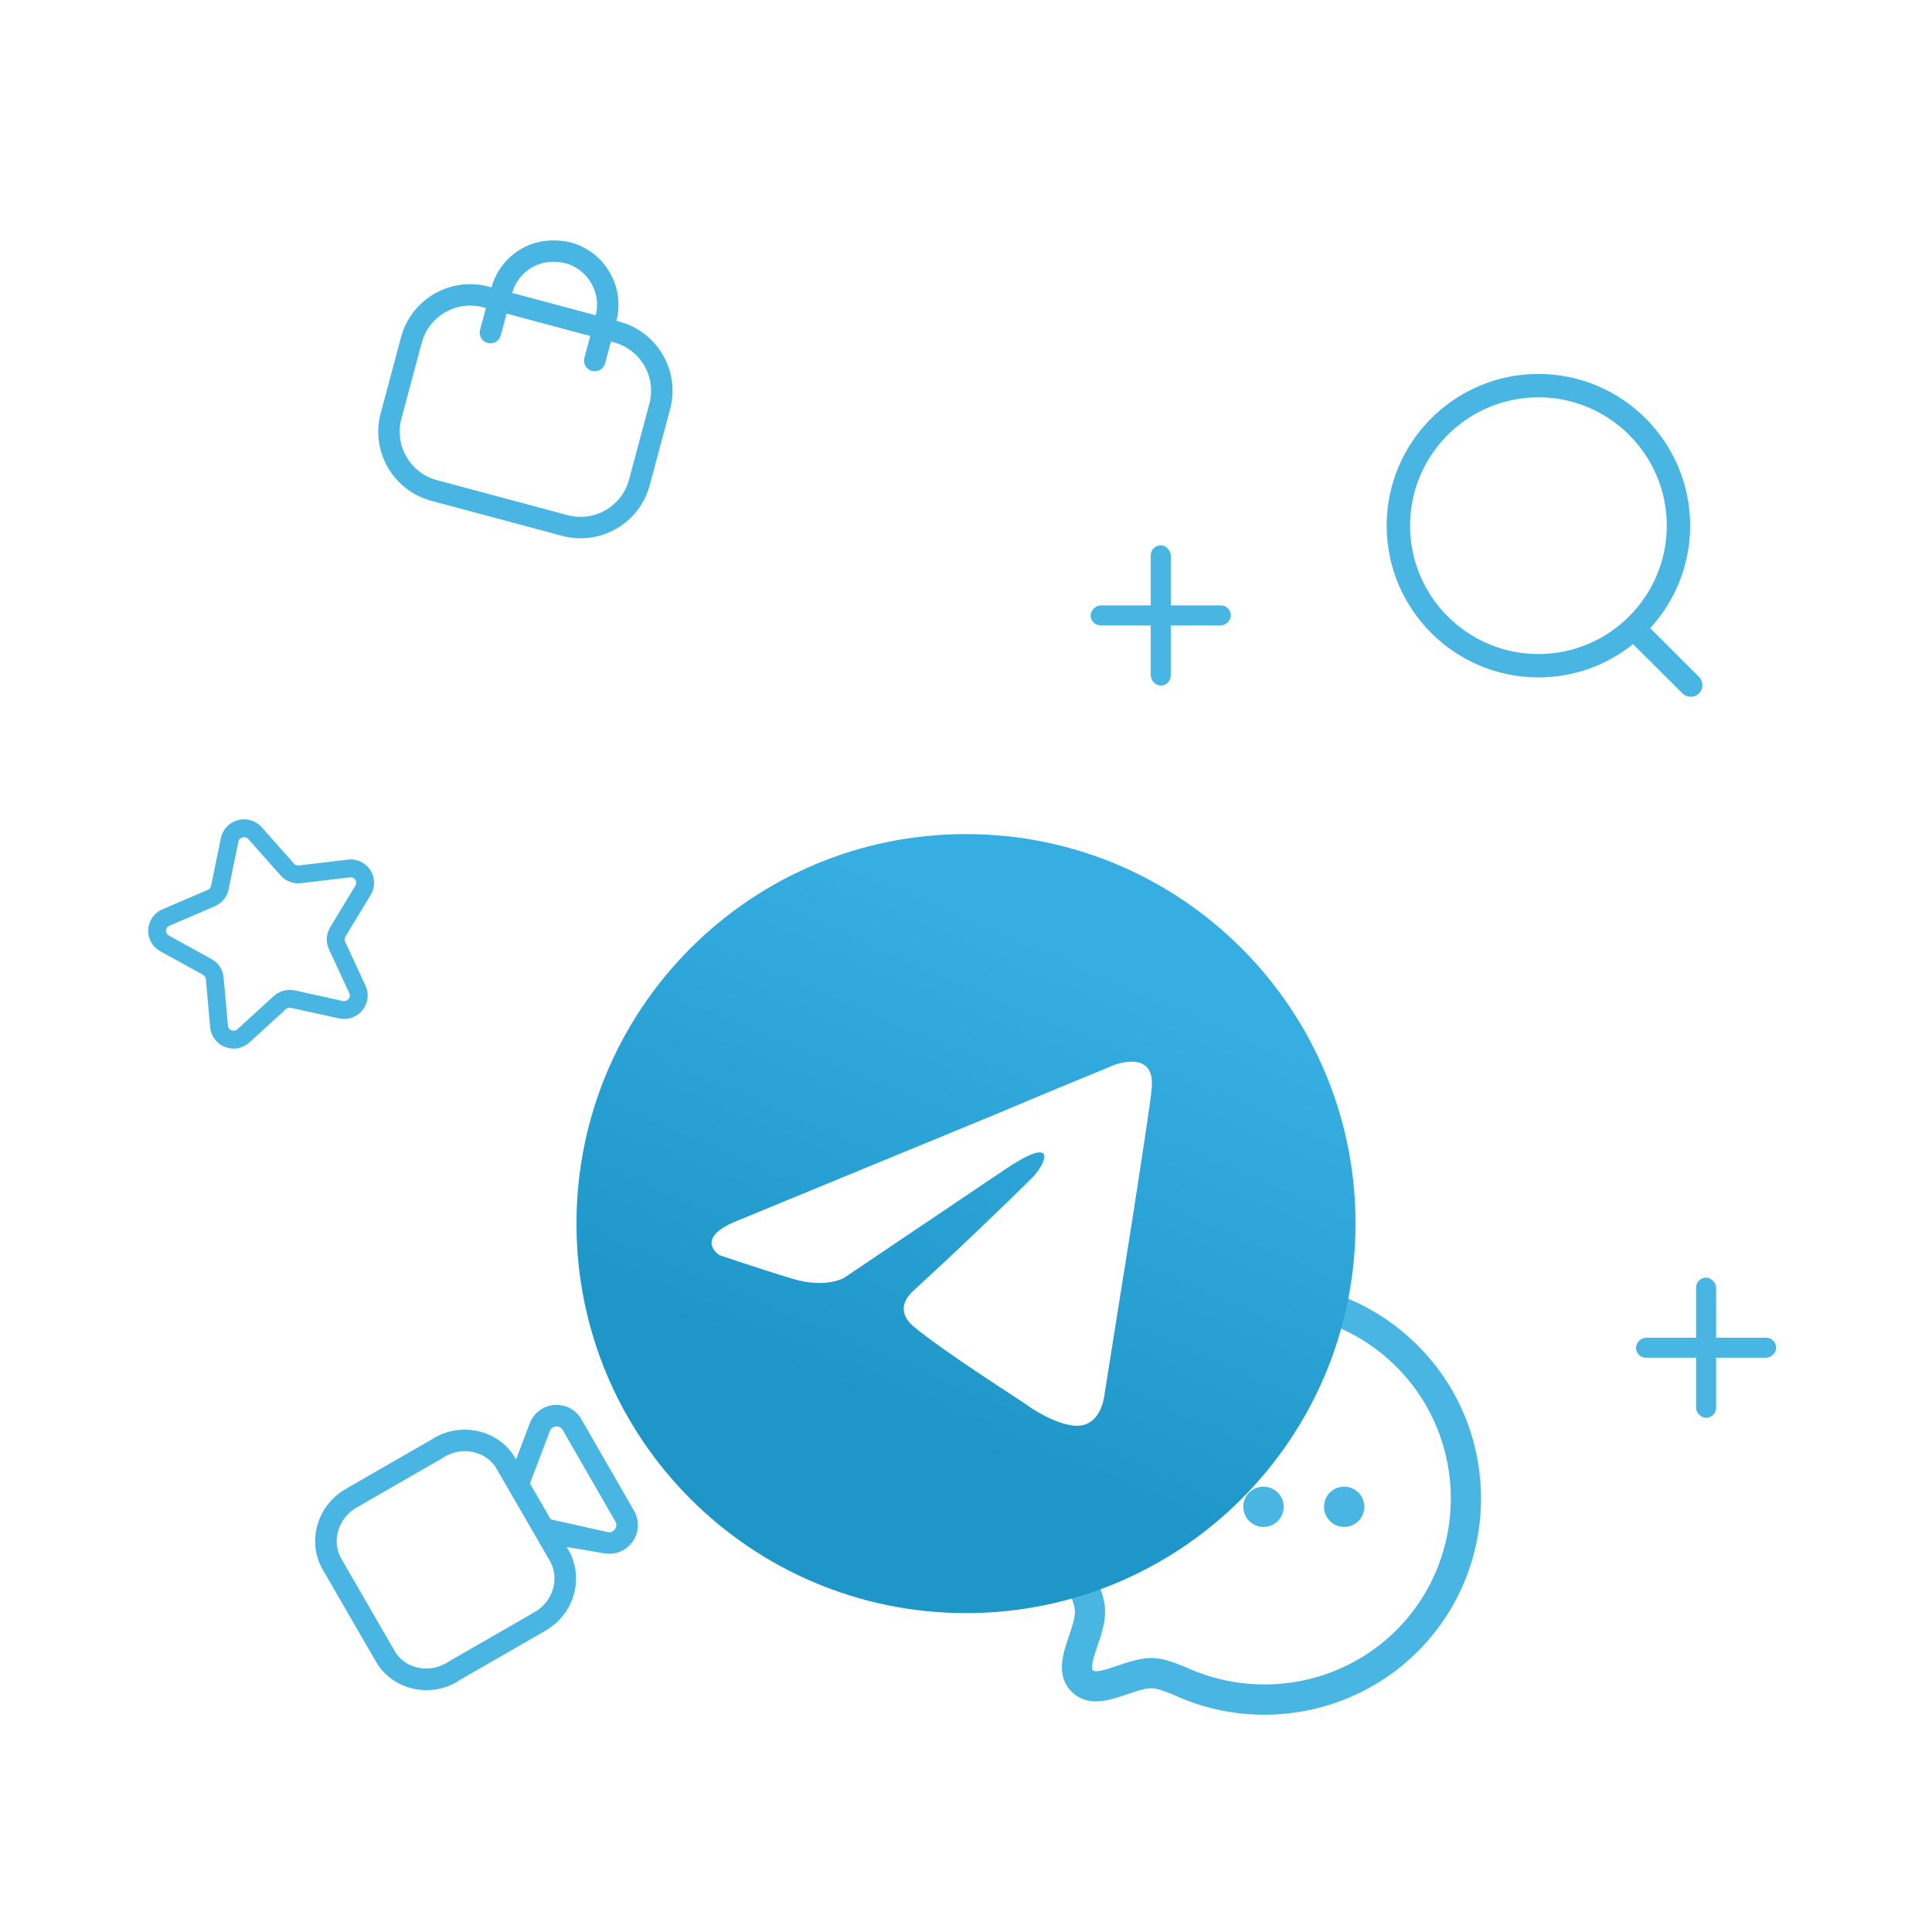 <?xml version="1.0" encoding="UTF-8"?> <svg xmlns="http://www.w3.org/2000/svg" width="150" height="150" viewBox="0 0 150 150" fill="none"><g clip-path="url(#clip0_140_3724)"><g clip-path="url(#clip1_140_3724)"><path fill-rule="evenodd" clip-rule="evenodd" d="M18.83 65.016C18.749 65.037 18.555 65.113 18.506 65.354L17.748 69.052C17.628 69.637 17.227 70.129 16.674 70.365L13.163 71.869C12.931 71.969 12.897 72.169 12.892 72.251C12.889 72.329 12.903 72.523 13.111 72.637L16.431 74.467C16.96 74.758 17.308 75.291 17.361 75.888L17.699 79.636C17.721 79.871 17.896 79.964 17.97 79.992C18.05 80.024 18.253 80.076 18.441 79.903L21.252 77.335C21.696 76.932 22.308 76.768 22.892 76.896L26.609 77.713C26.859 77.768 27.01 77.621 27.064 77.555C27.114 77.494 27.22 77.326 27.121 77.112L25.538 73.697C25.285 73.153 25.32 72.519 25.632 72.001L27.593 68.757C27.717 68.553 27.632 68.378 27.59 68.313C27.545 68.244 27.415 68.088 27.165 68.118L23.372 68.57C22.776 68.641 22.183 68.417 21.786 67.97L19.28 65.147C19.117 64.963 18.912 64.994 18.83 65.016ZM18.609 81.349C18.24 81.448 17.843 81.43 17.468 81.285C16.82 81.034 16.38 80.45 16.318 79.76L15.98 76.012C15.968 75.873 15.886 75.75 15.762 75.682L12.442 73.853C11.832 73.517 11.473 72.876 11.508 72.183C11.542 71.481 11.967 70.873 12.617 70.595L16.127 69.091C16.263 69.033 16.361 68.914 16.389 68.774L17.147 65.075C17.287 64.393 17.794 63.857 18.471 63.676C19.148 63.495 19.856 63.705 20.318 64.225L22.824 67.049C22.919 67.157 23.063 67.211 23.208 67.193L27.001 66.741C27.703 66.656 28.375 66.971 28.755 67.561C29.132 68.145 29.141 68.879 28.78 69.475L26.819 72.719C26.746 72.84 26.738 72.987 26.796 73.113L28.379 76.529C28.67 77.158 28.58 77.884 28.144 78.425C27.703 78.975 27.002 79.221 26.311 79.067L22.595 78.251C22.449 78.219 22.297 78.26 22.187 78.36L19.377 80.926C19.153 81.132 18.889 81.274 18.609 81.349Z" fill="#48B5E3"></path></g><path fill-rule="evenodd" clip-rule="evenodd" d="M98.196 99.547C102.685 99.547 106.904 101.292 110.072 104.463C116.622 111.013 116.622 121.669 110.072 128.219C106.861 131.431 102.538 133.131 98.158 133.131C95.771 133.131 93.368 132.627 91.119 131.586C90.457 131.32 89.836 131.07 89.391 131.07C88.879 131.073 88.19 131.311 87.524 131.541C86.158 132.009 84.458 132.594 83.201 131.341C81.947 130.086 82.525 128.391 82.991 127.027C83.221 126.355 83.457 125.661 83.457 125.136C83.457 124.705 83.249 124.155 82.93 123.363C80.004 117.042 81.357 109.425 86.321 104.464C89.49 101.294 93.707 99.547 98.196 99.547ZM98.197 101.891C94.333 101.891 90.704 103.394 87.977 106.122C83.705 110.391 82.543 116.945 85.082 122.434C85.447 123.339 85.8 124.22 85.8 125.136C85.8 126.05 85.486 126.97 85.21 127.783C84.982 128.452 84.636 129.461 84.858 129.683C85.076 129.908 86.091 129.553 86.761 129.323C87.566 129.048 88.479 128.733 89.383 128.727C90.29 128.727 91.144 129.07 92.049 129.434C97.591 131.997 104.146 130.831 108.416 126.563C114.05 120.925 114.05 111.755 108.416 106.12C105.688 103.392 102.06 101.891 98.197 101.891ZM104.364 115.426C105.227 115.426 105.927 116.125 105.927 116.989C105.927 117.853 105.227 118.551 104.364 118.551C103.502 118.551 102.796 117.853 102.796 116.989C102.796 116.125 103.488 115.426 104.35 115.426H104.364ZM98.101 115.426C98.963 115.426 99.663 116.125 99.663 116.989C99.663 117.853 98.963 118.551 98.101 118.551C97.238 118.551 96.532 117.853 96.532 116.989C96.532 116.125 97.222 115.426 98.087 115.426H98.101ZM91.836 115.426C92.699 115.426 93.399 116.125 93.399 116.989C93.399 117.853 92.699 118.551 91.836 118.551C90.974 118.551 90.267 117.853 90.267 116.989C90.267 116.125 90.96 115.426 91.822 115.426H91.836Z" fill="#48B5E3"></path><rect x="131.682" y="99.194" width="1.555" height="10.887" rx="0.778" fill="#48B5E3"></rect><rect x="137.903" y="103.859" width="1.555" height="10.887" rx="0.778" transform="rotate(90 137.903 103.859)" fill="#48B5E3"></rect><rect x="89.343" y="42.339" width="1.555" height="10.887" rx="0.778" fill="#48B5E3"></rect><rect x="95.564" y="47.005" width="1.555" height="10.887" rx="0.778" transform="rotate(90 95.564 47.005)" fill="#48B5E3"></rect><g filter="url(#filter0_d_140_3724)"><path d="M75 105.242C91.702 105.242 105.242 91.702 105.242 75C105.242 58.298 91.702 44.758 75 44.758C58.298 44.758 44.758 58.298 44.758 75C44.758 91.702 58.298 105.242 75 105.242Z" fill="url(#paint0_linear_140_3724)"></path><path d="M57.343 74.738L77.708 66.347C79.719 65.473 86.536 62.676 86.536 62.676C86.536 62.676 89.683 61.452 89.421 64.424C89.333 65.648 88.634 69.93 87.935 74.563L85.749 88.285C85.749 88.285 85.575 90.296 84.089 90.645C82.603 90.995 80.156 89.422 79.719 89.072C79.369 88.81 73.163 84.876 70.891 82.954C70.279 82.429 69.58 81.38 70.978 80.157C74.125 77.272 77.883 73.689 80.156 71.416C81.204 70.367 82.253 67.92 77.883 70.892L65.559 79.195C65.559 79.195 64.161 80.069 61.538 79.283C58.916 78.496 55.857 77.447 55.857 77.447C55.857 77.447 53.76 76.136 57.343 74.738Z" fill="white"></path></g><g clip-path="url(#clip2_140_3724)"><path fill-rule="evenodd" clip-rule="evenodd" d="M28.671 114.547L29.125 114.286C29.203 114.241 29.281 114.196 29.361 114.15L29.844 113.872C30.904 113.263 32.034 112.614 32.895 112.119L33.272 111.902C33.331 111.868 33.388 111.835 33.444 111.804C35.529 110.396 38.421 110.877 39.845 112.94C39.86 112.961 39.934 113.086 40.067 113.315L41.124 110.516C41.432 109.701 42.163 109.154 43.029 109.082C43.897 109.013 44.706 109.437 45.139 110.191L49.225 117.295C49.66 118.049 49.621 118.962 49.127 119.675C48.933 119.955 48.686 120.179 48.406 120.341C47.971 120.592 47.454 120.69 46.932 120.604L43.992 120.103C44.008 120.131 44.025 120.159 44.041 120.187C44.67 121.183 44.874 122.375 44.614 123.543C44.34 124.771 43.593 125.824 42.513 126.508C42.495 126.52 42.389 126.582 42.216 126.683L41.835 126.904C41.686 126.99 41.517 127.088 41.332 127.194L40.515 127.665C40.441 127.708 40.366 127.751 40.29 127.794L39.824 128.063C38.713 128.702 37.461 129.421 36.49 129.978L36.093 130.207C35.967 130.279 35.848 130.347 35.737 130.411C35.639 130.478 35.539 130.541 35.437 130.6C33.396 131.78 30.712 131.243 29.359 129.288L29.357 129.286L29.345 129.267C29.344 129.265 29.343 129.263 29.341 129.261L29.323 129.231C29.32 129.226 29.318 129.222 29.315 129.217L29.282 129.161C29.277 129.153 29.272 129.145 29.267 129.137L29.214 129.046C29.207 129.034 29.2 129.022 29.192 129.009L29.142 128.923C29.133 128.907 29.123 128.891 29.113 128.874L29.011 128.699C28.998 128.678 28.985 128.655 28.972 128.632L28.835 128.397C28.819 128.368 28.801 128.338 28.783 128.307L28.607 128.003C28.585 127.966 28.563 127.928 28.54 127.889L28.236 127.364C28.208 127.315 28.179 127.265 28.149 127.214L27.649 126.349C27.611 126.284 27.573 126.218 27.534 126.151L25.35 122.367C25.284 122.252 25.216 122.135 25.148 122.017C24.527 121.048 24.317 119.85 24.577 118.674C24.849 117.445 25.594 116.391 26.674 115.704C26.689 115.694 26.759 115.653 26.875 115.585L27.082 115.464C27.122 115.441 27.165 115.417 27.209 115.391L28.453 114.672C28.525 114.631 28.597 114.59 28.671 114.547ZM34.331 113.22C33.111 113.922 31.619 114.781 30.346 115.514L29.676 115.9C29.569 115.961 29.464 116.022 29.363 116.08L27.683 117.05C27.62 117.087 27.58 117.111 27.564 117.12C26.869 117.562 26.386 118.244 26.21 119.035C26.047 119.774 26.176 120.524 26.576 121.148L28.731 124.878C28.779 124.961 28.826 125.042 28.873 125.123L29.54 126.276C29.581 126.348 29.622 126.418 29.662 126.487L29.893 126.886C29.93 126.95 29.965 127.012 30 127.072L30.288 127.569C30.548 128.016 30.717 128.306 30.751 128.361C31.633 129.635 33.477 129.934 34.849 128.995C35.001 128.908 35.157 128.818 35.316 128.726L35.803 128.446C36.215 128.209 36.642 127.964 37.068 127.719L37.578 127.425C37.832 127.279 38.084 127.134 38.331 126.992L38.816 126.713C38.895 126.667 38.974 126.622 39.051 126.578L39.504 126.317C39.577 126.275 39.649 126.233 39.72 126.193L41.425 125.208C41.536 125.143 41.606 125.102 41.627 125.089C42.32 124.651 42.804 123.969 42.98 123.179C43.145 122.441 43.017 121.691 42.62 121.069L42.61 121.053L39.913 116.383C39.869 116.307 39.826 116.232 39.783 116.159L39.306 115.333C39.269 115.269 39.233 115.207 39.198 115.147L38.911 114.652C38.825 114.503 38.749 114.372 38.684 114.261L38.571 114.068C38.507 113.958 38.466 113.887 38.451 113.864C37.566 112.582 35.709 112.274 34.331 113.22ZM42.689 111.107L41.146 115.173C41.214 115.291 41.285 115.415 41.359 115.543L42.758 117.964L47.204 118.955C47.518 119.005 47.691 118.81 47.751 118.722C47.812 118.635 47.934 118.403 47.776 118.129L43.69 111.025C43.532 110.75 43.27 110.741 43.164 110.75C43.059 110.758 42.8 110.811 42.689 111.107Z" fill="#48B5E3"></path></g><path fill-rule="evenodd" clip-rule="evenodd" d="M119.442 29.032C125.938 29.032 131.222 34.316 131.222 40.812C131.222 43.877 130.046 46.672 128.121 48.77L131.908 52.549C132.263 52.904 132.264 53.477 131.91 53.831C131.733 54.011 131.5 54.099 131.267 54.099C131.036 54.099 130.804 54.011 130.626 53.834L126.793 50.012C124.777 51.626 122.22 52.593 119.442 52.593C112.946 52.593 107.661 47.308 107.661 40.812C107.661 34.316 112.946 29.032 119.442 29.032ZM119.442 30.847C113.947 30.847 109.476 35.316 109.476 40.812C109.476 46.308 113.947 50.779 119.442 50.779C124.937 50.779 129.408 46.308 129.408 40.812C129.408 35.316 124.937 30.847 119.442 30.847Z" fill="#48B5E3"></path><g clip-path="url(#clip3_140_3724)"><path fill-rule="evenodd" clip-rule="evenodd" d="M44.307 18.822C46.957 19.532 48.543 22.256 47.863 24.91L48.097 24.974C51.056 25.767 52.817 28.816 52.025 31.773L50.442 37.681C49.65 40.636 46.6 42.396 43.642 41.603L33.483 38.881C30.526 38.089 28.764 35.039 29.556 32.084L31.139 26.176C31.931 23.22 34.982 21.46 37.939 22.253L38.158 22.31L38.221 22.104C38.613 20.907 39.412 19.926 40.499 19.306C41.662 18.641 43.018 18.516 44.307 18.822ZM47.667 26.581L47.432 26.517L46.979 28.212C46.86 28.655 46.403 28.919 45.96 28.8C45.517 28.681 45.253 28.225 45.372 27.781L45.826 26.087L39.333 24.347L38.879 26.041C38.76 26.485 38.304 26.748 37.86 26.63C37.417 26.511 37.154 26.054 37.272 25.611L37.726 23.916L37.509 23.859C35.437 23.304 33.3 24.536 32.745 26.607L31.162 32.515C30.608 34.584 31.843 36.719 33.914 37.275L44.072 39.996C46.144 40.551 48.281 39.319 48.835 37.25L50.418 31.342C50.973 29.272 49.738 27.136 47.667 26.581ZM43.873 20.427C42.996 20.225 42.102 20.306 41.324 20.75C40.557 21.188 40.005 21.893 39.764 22.74L46.254 24.48L46.288 24.342C46.644 22.618 45.595 20.889 43.873 20.427Z" fill="#48B5E3"></path></g></g><defs><filter id="filter0_d_140_3724" x="14.758" y="34.758" width="120.484" height="120.484" filterUnits="userSpaceOnUse" color-interpolation-filters="sRGB"><feFlood flood-opacity="0" result="BackgroundImageFix"></feFlood><feColorMatrix in="SourceAlpha" type="matrix" values="0 0 0 0 0 0 0 0 0 0 0 0 0 0 0 0 0 0 127 0" result="hardAlpha"></feColorMatrix><feOffset dy="20"></feOffset><feGaussianBlur stdDeviation="15"></feGaussianBlur><feComposite in2="hardAlpha" operator="out"></feComposite><feColorMatrix type="matrix" values="0 0 0 0 0.036 0 0 0 0 0.157 0 0 0 0 0.208 0 0 0 0.12 0"></feColorMatrix><feBlend mode="normal" in2="BackgroundImageFix" result="effect1_dropShadow_140_3724"></feBlend><feBlend mode="normal" in="SourceGraphic" in2="effect1_dropShadow_140_3724" result="shape"></feBlend></filter><linearGradient id="paint0_linear_140_3724" x1="85.083" y1="54.841" x2="69.962" y2="90.121" gradientUnits="userSpaceOnUse"><stop stop-color="#37AEE2"></stop><stop offset="1" stop-color="#1E96C8"></stop></linearGradient><clipPath id="clip0_140_3724"><rect width="150" height="150" fill="white"></rect></clipPath><clipPath id="clip1_140_3724"><rect width="22.193" height="22.193" fill="white" transform="translate(7.258 63.808) rotate(-15)"></rect></clipPath><clipPath id="clip2_140_3724"><rect width="26.763" height="26.763" fill="white" transform="translate(18.07 114.228) rotate(-30)"></rect></clipPath><clipPath id="clip3_140_3724"><rect width="26.613" height="26.613" fill="white" transform="translate(32.291 13.306) rotate(15)"></rect></clipPath></defs></svg> 